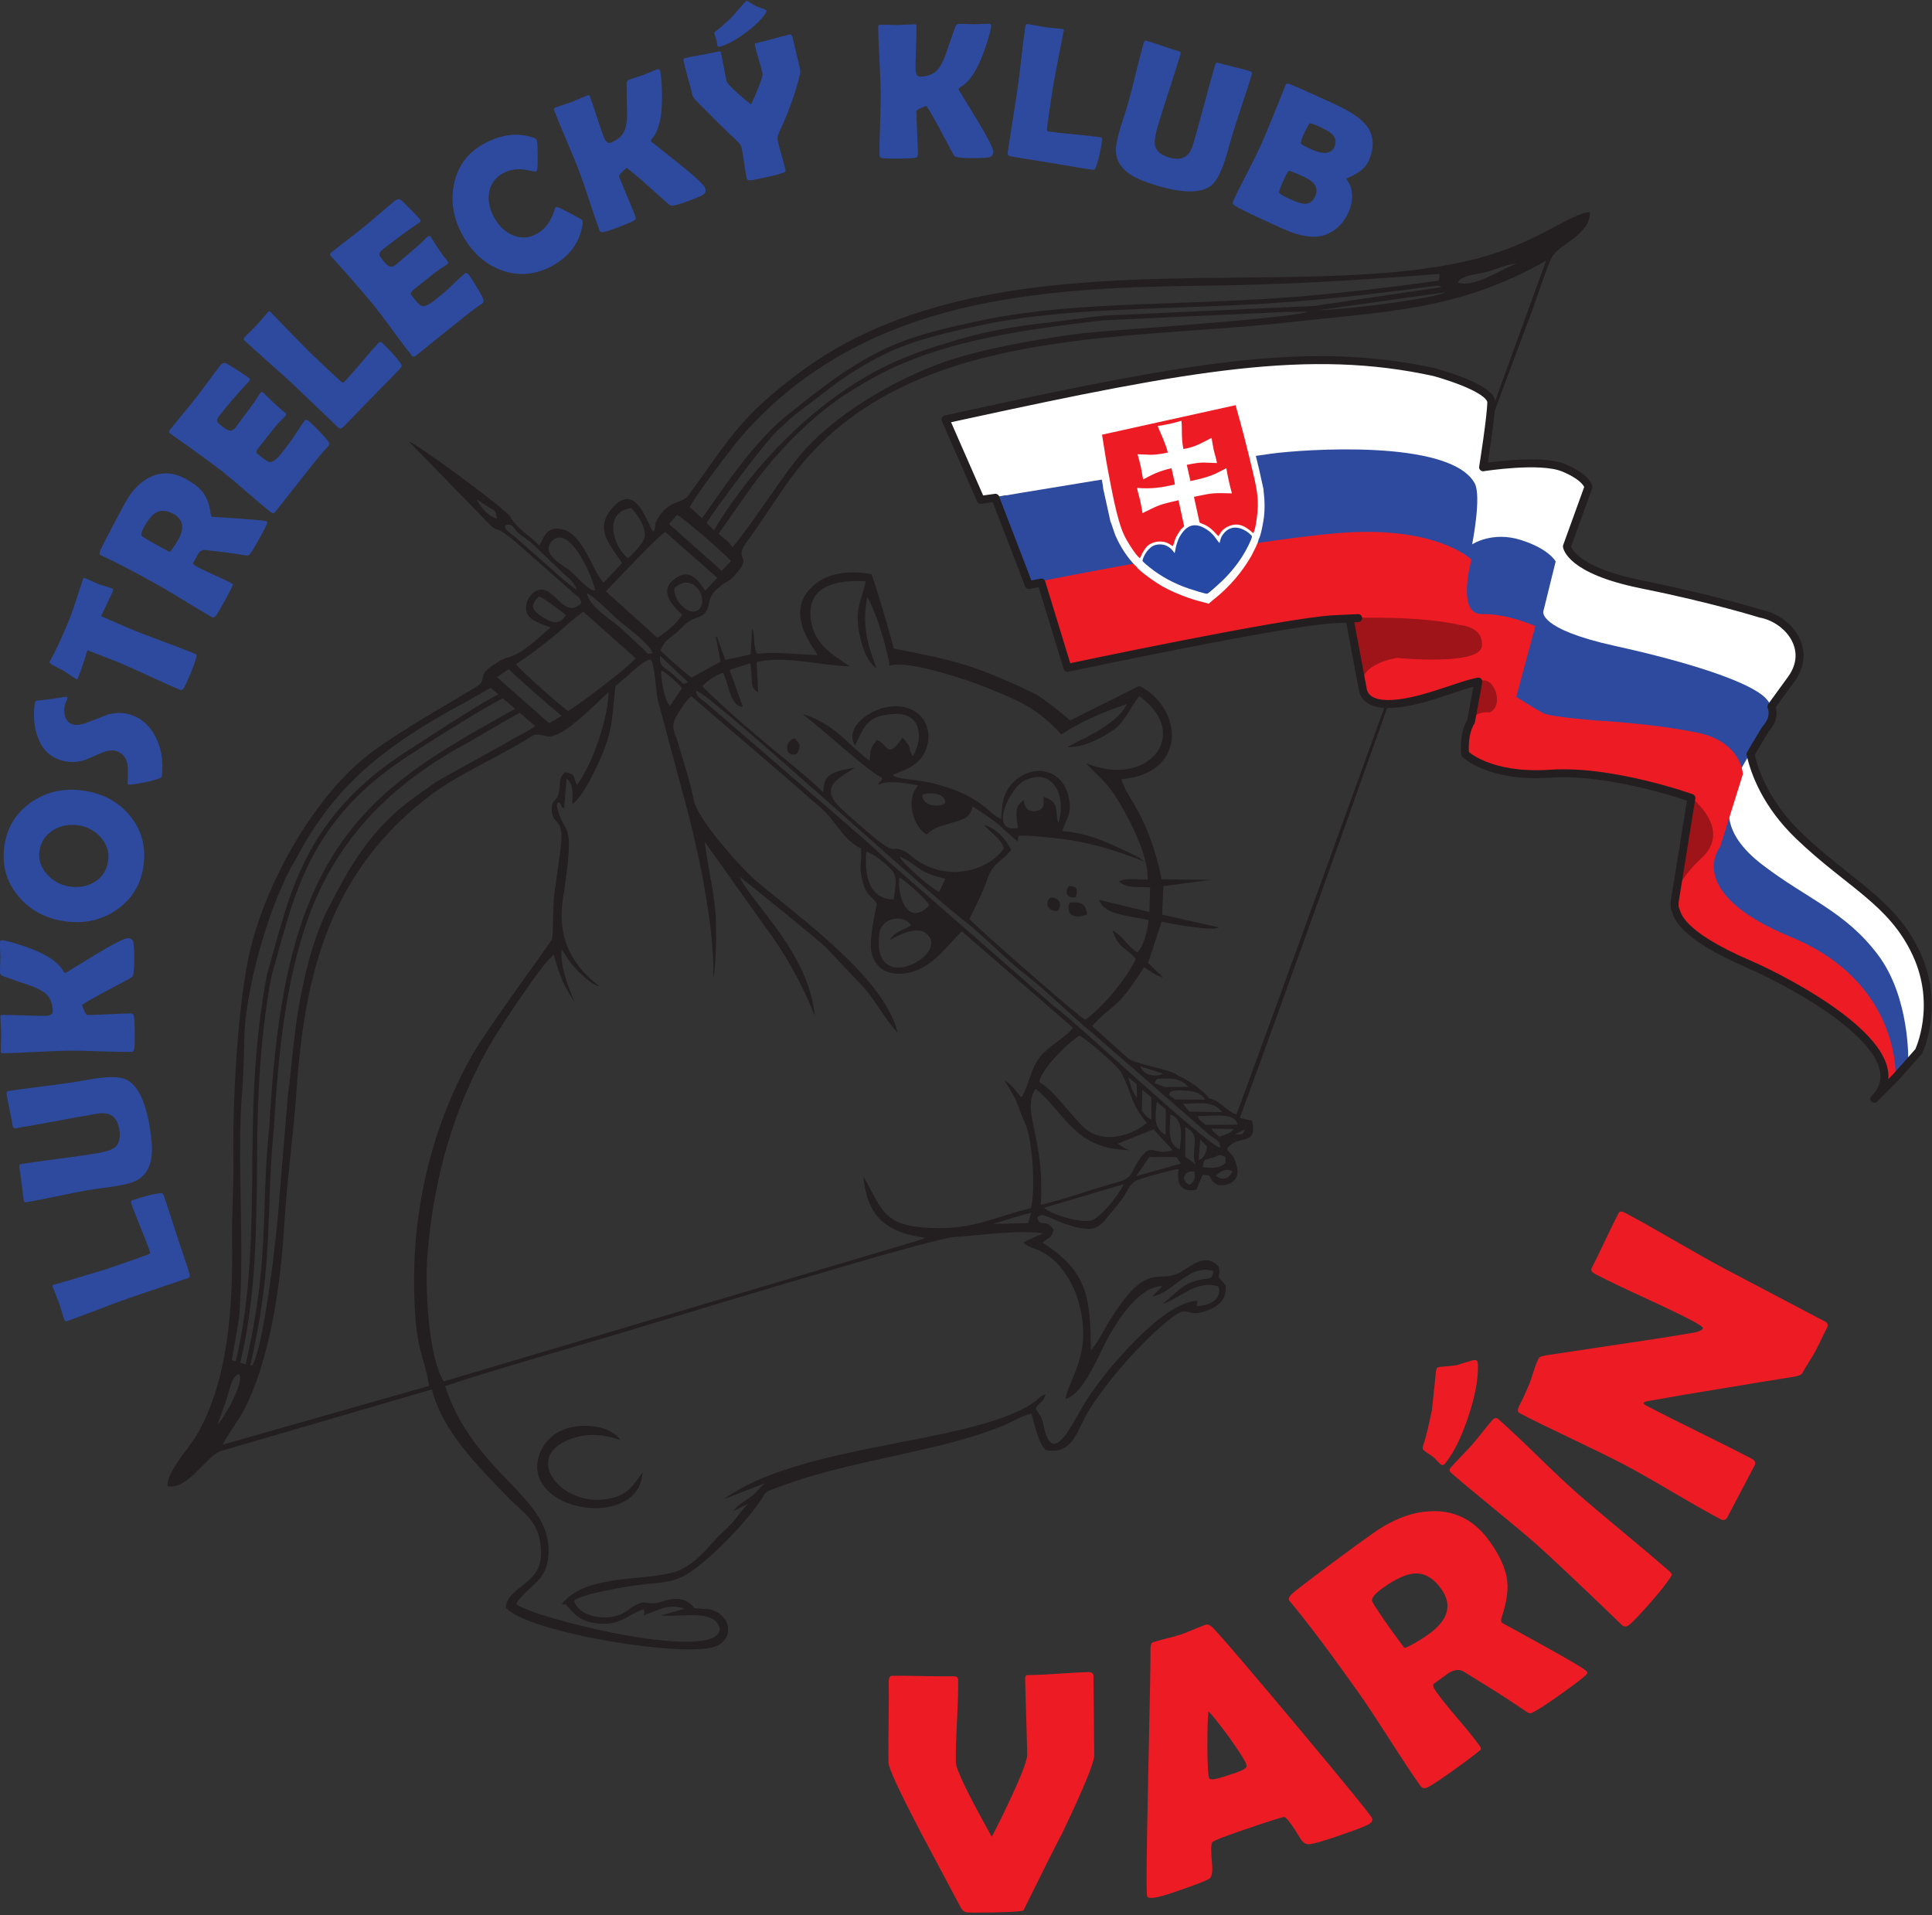 <?xml version="1.0" encoding="UTF-8" standalone="no"?>
<!DOCTYPE svg PUBLIC "-//W3C//DTD SVG 1.1//EN" "http://www.w3.org/Graphics/SVG/1.1/DTD/svg11.dtd">
<svg width="100%" height="100%" viewBox="0 0 456 452" version="1.1" xmlns="http://www.w3.org/2000/svg" xmlns:xlink="http://www.w3.org/1999/xlink" xml:space="preserve" xmlns:serif="http://www.serif.com/" style="fill-rule:evenodd;clip-rule:evenodd;stroke-linecap:round;stroke-linejoin:round;stroke-miterlimit:22.926;">
    <rect x="0" y="0" width="456" height="452" fill="#333333" stroke="none"/>
    <g transform="matrix(1,0,0,1,-165.245,-284.383)">
        <g transform="matrix(1.333,0,0,-1.333,0,1122.52)">
            <g id="g10">
                <path id="path12" d="M162.515,376.587C162.994,377.989 163.84,380.203 164.259,381.584C164.684,382.986 165.063,385.017 166.262,385.501C167.439,384.236 163.497,377.425 162.515,376.587ZM215.971,502.561C212.879,500.839 207.027,497.386 207.006,497.373L206.987,497.361L206.973,497.356C192.922,489.84 184.569,480.537 179.643,469.066C174.787,457.307 173.297,443.539 172.449,428.746L172.447,428.726C171.944,423.932 171.8,419.706 171.656,415.48C171.38,407.34 171.102,399.199 168.279,387.039L168.628,386.985C170.697,390.229 173.084,410.654 173.428,416.677L174.959,435.002C175.756,441.054 176.064,446.773 177.282,452.763C178.317,457.852 179.665,463.153 182.07,467.887C185.919,475.461 189.316,481.256 195.87,486.463C197.575,487.818 199.388,489.005 201.197,490.318C202.897,491.356 214.683,497.738 214.77,497.935C215.24,498.115 218.289,499.82 218.724,500.197L215.971,502.561L215.971,502.561ZM167.462,387.197C170.272,399.294 170.548,407.4 170.823,415.505C170.967,419.747 171.111,423.99 171.615,428.798C172.468,443.663 173.969,457.506 178.871,469.375C186.271,487.29 199.264,494.355 215.166,503.251C214.308,503.988 213.8,504.424 212.989,505.121C209.856,503.55 201.561,498.367 198.647,496.466L198.647,496.465C198.077,496.093 197.702,495.848 197.603,495.788C180.065,484.969 176.602,472.423 173.232,460.208C172.849,458.821 172.466,457.436 172.106,456.195C172.015,455.782 169.895,446.057 169.571,429.908C169.52,427.398 169.496,424.886 169.472,422.37C169.361,410.67 169.248,398.863 166.511,387.495L166.107,387.59C166.532,387.447 166.929,387.318 167.462,387.197ZM221.189,500.721L223.408,502.002C221.275,503.768 215.256,509.004 214.049,510.288L211.959,508.857C215.16,506.035 218.019,503.515 221.189,500.721ZM165.705,387.722C168.416,399.003 168.528,410.744 168.639,422.376C168.663,424.902 168.687,427.423 168.737,429.924C169.07,446.498 171.285,456.352 171.292,456.381L171.299,456.408C171.711,457.832 172.069,459.126 172.427,460.425C175.841,472.794 179.349,485.501 197.162,496.489C197.265,496.553 197.63,496.791 198.186,497.153L198.188,497.153C201.002,498.99 208.64,503.973 212.181,505.816L210.855,506.954C209.565,506.32 206.885,504.63 204.197,503.258C191.735,496.27 183.073,489.512 176.418,476.746C171.759,469.251 167.005,452.829 167.205,443.554C167.113,441.009 167.032,437.871 166.832,435.383C165.826,422.844 167.409,408.343 166.262,395.104L165.019,387.934C165.274,387.861 165.498,387.79 165.705,387.722L165.705,387.722ZM250.365,534.856C257.916,547.405 270.06,559.561 283.68,565.249C286.265,566.328 288.926,567.244 291.675,568.037C297.589,569.956 303.191,570.958 309.711,571.658C312.812,572.094 316.021,572.486 319.352,572.87L319.381,572.872L356.649,574.584L379.213,577.923C378.962,578.134 378.742,578.152 378.268,578.172C373.405,577.484 360.594,575.775 348.377,575.027C342.633,574.675 337.128,574.475 331.842,574.282C319.203,573.822 307.815,573.407 297.021,571.041C292.841,570.125 286.59,568.826 281.442,566.451C277.37,564.573 273.71,562.152 271.046,560.175C270.489,559.698 269.523,558.96 268.486,558.179L268.313,558.037L268.306,558.044C266.959,557.033 265.527,555.974 264.735,555.337C263.6,554.424 262.851,553.595 261.77,552.659C259.571,550.754 250.765,538.812 249.063,536.184L250.365,534.856L250.365,534.856ZM357.255,573.814C365.735,574.22 378.368,576.118 379.965,577.018L357.255,573.814ZM351.517,573.522L319.442,572.049C305.855,570.483 294.295,568.786 284.004,564.488C283.138,564.127 282.281,563.747 281.432,563.347C278.3,561.798 275.258,560.023 272.412,558.07C267.374,554.477 262.602,549.86 257.977,543.843L256.925,542.392L251.201,534.248L252.896,532.839L253.668,531.862C257.087,535.964 260.942,542.155 264.836,547.181C270.886,554.99 282.36,561.662 291.616,564.822C297.793,566.93 307.051,568.598 313.433,569.469C316.364,569.87 319.52,570.117 322.501,570.338C326.416,570.629 354.378,572.668 355.539,573.58L351.517,573.522ZM269.046,559.692C271.785,561.841 276.144,564.919 281.089,567.2C286.279,569.594 292.591,570.914 296.842,571.846C307.708,574.229 319.133,574.645 331.812,575.106C337.074,575.297 342.554,575.497 348.327,575.85C360.998,576.627 374.317,578.441 378.695,579.067C378.786,579.339 378.881,580.083 378.845,580.27C365.226,579.162 351.174,578.323 337.399,578.174C323.882,578.029 310.305,577.571 297.074,574.797C280.572,571.338 266.235,564.14 255.21,551.435C253.84,549.855 246.482,540.251 246.13,538.932L248.259,537.002C250.633,540.146 257.235,550.777 264.169,555.893C265.185,556.643 267.296,558.497 269.046,559.692ZM328.38,436.996C329.174,437.948 328.073,437.681 330.297,437.79C331.896,437.869 333.235,437.556 334.333,436.331L330.153,436.287L328.38,436.996ZM331.006,434.804C331.115,434.981 330.373,436.133 334.915,435.533C336.072,435.38 336.856,434.834 337.361,434.059L332.03,434.09L331.006,434.804ZM338.039,434.265C337.113,435.694 334.145,437.677 332.556,438.291C331.446,439.406 325.532,440.178 323.765,441.306L317.346,447.092C321.014,451.202 321.519,449.517 326.51,457.492C327.897,456.703 328.273,456.183 329.931,455.651L327.254,458.271L329.642,465.543C330.89,465.294 338.932,463.762 339.777,464.56L329.741,466.805L329.943,471.856L338.428,472.984L329.652,473.067C327.248,484.645 323.442,487.395 322.524,490.8C334.293,491.77 333.436,503.407 325.698,507.312L313.436,501.189C312.845,501.856 308.356,505.349 307.254,505.883C296.875,510.914 293.086,511.826 282.189,513.933C281.92,515.438 278.713,526.26 278.252,527.103C274.1,527.856 269.664,527.366 266.986,524.031C263.266,519.399 268.418,513.558 268.737,512.777C265.095,512.851 261.751,513.393 258.001,513.006C257.221,514.714 257.74,516.215 257.127,517.459L256.88,512.879L252.391,511.92L250.937,515.932L250.703,516.026L251.546,511.593L246.397,508.778C244.471,510.265 242.617,511.962 240.915,513.577C241.66,515.696 243.108,515.933 244.55,517.502C246.626,519.761 247.903,519.169 248.827,520.271C249.935,521.593 248.897,522.846 251.346,524.841C253.026,526.207 252.912,525.417 254.759,527.718C256.927,530.418 253.95,529.768 256.1,532.679C259.118,536.763 262.001,541.535 264.775,545.135C284.741,571.055 322.727,568.391 351.963,571.669C369.021,573.581 382.298,573.738 397.73,582.619C379.389,532.24 361.357,481.76 342.908,431.436C341.089,431.921 339.887,434.065 338.039,434.265ZM253.749,361.174L256.472,362.51C255.833,362.075 254.345,359.921 253.542,359.052C252.52,357.946 251.377,357.058 250.358,355.881C248.481,353.715 246.096,351.15 243.218,350.36C237.335,348.745 227.743,350.053 223.433,344.751C224.597,344.28 223.409,345.522 224.687,344.064C225.884,342.697 227.032,341.558 229.74,341.319C233.947,340.947 234.583,342.578 237.908,343.838C238.099,343.033 238.215,343.453 237.877,342.75C240.454,343.569 242.51,344.991 245.151,343.892L240.96,342.723C244.295,342.306 250.886,344.07 251.419,340.231C250.773,334.241 217.998,342.317 215.346,344.778C217.71,348.495 221.219,348.537 221.095,354.574C220.903,363.948 207.721,368.19 202.787,383.313C206.9,384.823 225.046,390.14 228.503,391.131C237.413,393.683 288.105,409.41 293.039,409.738C297.325,410.022 304.564,411.036 308.623,410.384L305.169,408.802C305.899,407.889 307.314,407.731 308.598,407.028C311.854,405.243 314.071,401.504 315.014,397.956C317.369,389.1 313.412,385.028 312.595,381.042C315.892,381.893 318.558,389.093 320.281,392.126C322.142,395.4 325.7,400.945 329.767,401.035L327.991,399.194C331.805,399.899 334.48,405.042 338.824,403.707C338.557,402.098 338.243,402.534 336.412,402.159C333.073,401.475 331.744,399.267 329.788,397.864C333.037,398.935 335.722,402.16 339.669,400.989C339.877,400.408 339.976,400.126 339.642,399.343C339.046,397.951 337.275,397.582 335.916,397.488C335.513,398.796 335.908,396.596 335.96,398.312C335.962,398.367 335.994,398.396 335.99,398.438C329.808,398.315 319.235,385.636 316.005,380.291C313.561,376.246 310.313,368.848 308.745,376.337C308.316,378.382 308.115,377.881 307.338,379.418C308.203,380.771 308.711,380.324 309.1,381.921C307.719,381.381 308.005,381.003 306.143,379.894C294.479,372.947 265.872,373.171 252.099,363.305L259.445,366.148C258.331,365.29 258.156,364.679 256.924,363.759C255.127,362.414 254.987,362.645 253.749,361.174ZM299.82,412.055C302.333,412.84 304.825,413.601 306.556,414.045L306.018,412.193L299.82,412.055ZM322.954,419.086C321.998,417.167 319.292,413.68 317.494,412.779C315.878,411.969 310.098,413.671 308.829,414.908L322.954,419.086ZM334.613,418.951C332.785,419.758 333.651,421.644 335.465,421.32C335.621,420.117 335.579,419.681 334.613,418.951ZM339.261,420.578C339.905,421.29 341.172,422.014 342.167,421.377C341.622,420.041 340.489,419.633 339.261,420.578ZM327.481,423.92C328.783,423.809 331.769,423.977 332.349,423.847L333.031,422.732L325.146,420.504L327.481,423.92ZM336.944,422.124C337.153,423.699 337.135,423.29 338.682,423.772C340.072,424.204 339.566,424.498 340.942,423.915L340.978,422.848C339.794,421.794 338.505,421.924 336.944,422.124ZM333.848,429.174C336.944,427.751 334.574,424.982 335.673,422.582L333.832,423.937L333.848,429.174ZM337.73,425.723C337.455,424.605 337.173,423.603 336.199,423.372L336.471,426.992L337.73,425.723ZM344.399,428.814C343.999,427.76 343.975,427.846 342.664,427.921L344.399,428.814ZM339.91,427.48C339.735,427.638 339.185,428.05 339.13,428.102C338.33,428.842 338.856,428.271 338.506,428.93L342.467,428.852C341.683,428.019 341.075,427.947 339.91,427.48ZM330.339,427.81C328.096,429.075 328.554,431.031 328.782,433.692L330.389,432.344L330.339,427.81ZM313.701,429.234C316.675,426.322 319.476,425.289 323.988,425.099C322.565,425.666 322.919,425.599 321.87,426.255L328.209,428.798L331.621,425.107C328.162,423.968 328.02,426.775 325.755,423.537C323.996,421.024 324.741,420.2 321.537,419.35C317.203,418.198 312.562,416.377 308.246,415.441C309.028,427.527 304.725,431.887 307.306,435.969C309.431,434.444 311.654,431.24 313.701,429.234ZM337.391,429.608C336.463,430.482 336.268,430.369 336.035,431.135C339.361,431.183 342.684,431.756 343.066,429.62L337.391,429.608ZM332.839,425.241C330.606,426.166 331.11,428.936 331.199,431.419C333.574,430.698 333.152,427.275 332.839,425.241ZM326.228,435.788L327.824,434.466L327.843,430.54C327.003,430.935 326.852,431.229 326.142,432.076L326.228,435.788ZM334.527,431.946L333.465,433.308C336.199,433.389 338.795,433.94 340.352,431.838L334.527,431.946ZM325.291,434.375C324.562,435.143 324.067,436.718 323.794,437.984L325.231,436.797L325.291,434.375ZM307.973,437.207C308.464,439.614 313.041,444.091 315.076,445.394C316.181,444.966 321.861,440.029 322.453,438.937C324.447,435.249 323.966,433.552 327.043,429.944C323.937,427.349 318.748,426.165 315.612,429.382C312.522,432.553 310.834,435.383 307.973,437.207ZM329.909,438.669C328.7,437.959 326.383,438.338 325.854,439.955L329.909,438.669ZM281.497,462.286C283.19,463.214 287.199,465.496 288.685,462.585C290.542,458.954 278.244,452.637 279.67,463.522C280.03,466.275 283.88,466.975 285.275,464.965C283.975,463.959 282.42,463.969 281.497,462.286ZM288.513,468.448C284.675,464.431 282.771,470.232 283.214,473.374C284.335,472.802 288.082,469.486 288.513,468.448ZM282.212,469.499C277.51,469.556 277.072,474.347 277.351,477.959C278.667,477.631 280.689,475.893 281.648,474.948C283.087,473.534 282.436,471.464 282.212,469.499ZM290.26,470.838C289.024,471.321 283.702,475.875 283.254,477.083C286.559,475.707 286.238,474.256 291.357,473.192L290.26,470.838ZM221.553,459.253L221.999,459.779C223.283,454.984 224.364,453.402 225.732,451.338C224.311,454.545 223.187,457.711 223.395,460.698L224.484,459.066C225.269,457.608 228.515,454.425 230.105,454.093C227.789,455.983 222.233,460.37 223.631,469.5C225.965,484.752 223.955,480.023 222.572,485.985C222.525,486.428 222.681,486.661 223.058,486.666C223.516,486.046 223.234,485.798 223.845,485.691L224.303,490.914C225.568,489.847 225.34,488.124 225.309,486.436C227.195,487.53 229.702,493.094 230.6,495.225C232.645,500.086 232.322,502.438 232.945,507.311C235.027,508.855 238.451,512.538 239.286,511.871C239.898,510.786 240.087,506.35 240.479,504.65L245.829,484.701C247.983,476.314 250.466,464.169 250.282,455.62L250.413,456.297C250.513,456.659 251.076,463.666 250.538,468.279C250.082,472.187 249.225,475.881 248.741,479.697L259.339,464.812C263.063,459.834 266.038,454.44 268.233,448.887C267.225,460.047 256.921,468.997 254.919,473.505C255.143,473.444 268.951,462.257 270.103,461.098L276.958,453.857C278.9,451.643 281.101,447.711 282.895,445.919C280.591,455.649 265.445,466.358 258.038,472.625C255.237,474.994 247.489,483.647 246.818,487.054C246.145,490.47 245.034,493.685 244.079,497.02C243.511,499.002 242.62,500.064 243.69,501.872C244.364,503.013 245.397,504.69 246.369,505.481C253.996,498.898 261.887,492.256 269.415,485.62C272.066,483.284 273.011,480.3 276.415,478.511C276.64,476.41 275.99,475.449 276.661,472.815C277.366,470.046 278.038,470.511 279.228,468.737C278.794,466.836 277.965,462.512 278.176,460.715C278.497,457.97 280.346,456.307 283.192,456.35C288.471,456.43 291.252,460.924 294.269,463.863L313.95,446.781C312.885,445.224 309.74,443.668 308.14,441.656C306.359,439.418 306.001,436.07 304.815,434.441C303.723,435.685 303.157,436.67 301.809,437.476C304.944,432.428 303.763,433.556 305.388,430.101C306.805,427.089 307.337,418.504 306.521,414.85C299.718,413.199 296.465,411.041 288.859,411.328C280.378,411.647 280.27,414.417 276.85,420.447C277.45,413.306 280.975,410.49 287.801,409.594C287.628,409.455 286.574,409.146 286.243,409.016L202.546,384.175C199.689,388.735 199.235,401.123 199.642,406.443C200.675,419.923 204.303,432.941 211.239,444.652C212.708,447.132 219.821,457.886 221.553,459.253ZM163.387,372.965C164.923,375.867 166.443,377.374 167.92,380.628C172.089,389.81 173.71,402.113 174.307,412.032C174.773,419.8 175.923,427.73 176.456,435.516C177.889,456.515 182.451,474.604 200.303,488.042C204.953,491.542 211.493,494.416 216.617,497.467C218.708,498.711 218.441,498.96 220.606,498.442C223.116,497.613 228.238,503.026 231.728,506.212C231.617,501.557 228.911,493.462 226.135,489.8C225.323,491.304 226.003,491.662 223.993,492.036C222.711,490.752 223.289,490.019 222.928,488.424C222.527,486.654 221.545,487.332 221.67,485.26C221.844,482.396 224.014,484.275 223.206,478.299C222.861,475.751 222.506,473.238 222.143,470.693C221.809,468.354 222,463.935 221.703,462.488C221.603,462 210.072,446.484 207.323,441.521C200.032,428.356 196.736,413.502 197.356,398.374C197.737,389.107 198.955,389.22 199.941,383.367L163.387,372.965ZM339.997,425.572C337.869,425.754 314.286,448.01 310.731,450.469L281.583,475.946C277.246,480.143 263.891,491.377 258.272,496.322L249.547,503.81C248.421,504.889 247.186,505.242 247.203,506.488C249.652,506.031 287.948,470.917 294.072,466.23C298.021,463.208 301.86,459.034 305.735,456.048C309.71,452.986 313.472,449.001 317.395,445.856L337.735,428.136C338.866,427.088 340.112,426.948 339.997,425.572ZM241.034,510.027C242.099,509.631 243.826,507.891 244.738,506.937L242.59,503.767C241.496,504.986 241.038,508.389 241.034,510.027ZM240.814,512.677L245.779,507.978C244.917,507.568 245.198,507.444 244.048,508.529C241.342,511.084 240.79,510.376 240.814,512.677ZM215.348,511.161C217.618,512.648 219.389,514.043 221.35,515.569C223.259,517.053 225.237,519.071 227.257,520.439L236.506,512.211C235.358,510.7 226.416,503.902 224.522,502.853C223.123,503.877 216.133,510.01 215.348,511.161ZM220.065,519.487C218.126,520.687 217.769,521.576 219.392,523.15C220.133,522.975 223.345,520.527 224.179,519.848C222.947,518.061 221.882,518.363 220.065,519.487ZM233.964,518.534C235.181,517.557 239.424,514.338 239.468,513.09C238.55,512.939 238.677,512.953 237.802,513.911L233.397,517.963C231.658,519.372 228.164,521.582 227.881,523.759C229.744,522.73 232.204,519.947 233.964,518.534ZM243.387,524.624C246.365,527.4 249.069,523.534 248.101,521.417C246.933,518.858 243.115,521.953 243.387,524.624ZM274.407,510.794C271.118,512.952 267.618,515.1 267.456,519.92C267.269,525.479 273.008,526.105 277.257,525.829C276.514,522.415 275.439,521.297 275.995,517.327C276.279,515.302 277.354,511.366 279.2,510.473C277.466,514.62 276.572,518.488 277.54,523.008C278.852,521.062 281.21,513.568 281.439,510.899C284.727,511.958 295.339,508.359 298.78,506.959C304.791,504.513 307.669,503.313 311.887,498.713C315.535,501.141 319.344,502.664 323.478,504.097C321.669,500.099 313.764,497.161 313.005,496.484C315.673,496.361 318.771,497.909 320.955,499.39C323.191,500.907 324.069,503.508 325.694,505.51C335.19,498.609 327.088,489.064 316.246,493.644C318.984,490.589 319.972,490.69 323.186,484.86C324.919,481.716 327.321,476.559 327.173,473.031C325.569,473.002 323.296,473.351 322.06,472.685C323.62,471.352 325.443,471.813 327.602,471.633L327.476,467.288L318.574,469.432C319.375,466.584 324.881,466.559 327.33,465.837C327.21,464.031 326.409,461.178 325.377,460.102C323.6,461.174 323.022,462.856 320.951,464.026C321.926,460.854 323.349,461.009 325.068,458.987C323.605,455.672 319.039,450.186 316.13,448.198C315.163,448.541 296.839,464.602 295.628,466.034C296.708,468.411 297.771,470.184 298.653,472.749C299.79,476.06 301.059,475.951 303,478.241C302.184,480.088 300.34,482.132 298.216,482.688C299.438,481.24 301.067,480.43 301.712,478.569C299.399,475.045 292.398,472.25 286.109,476.561C285.367,477.069 284.864,477.7 284.087,478.067C280.77,479.636 284.224,475.401 273.274,485.235C268.852,489.207 271.915,490.66 275.349,492.837C270.444,492.08 269.83,491.2 269.743,488.459C268.432,489.824 264.664,492.953 262.986,494.326C259.902,496.848 254.819,501.091 252.16,503.593C251.431,504.279 248.748,506.733 248.322,507.258C249.164,508.186 250.739,509.268 251.984,509.623C252.93,508.087 253.216,503.567 255.489,503.636L253.149,510.132L256.795,511.326C257.372,508.155 256.547,507.015 258.202,506.199L257.938,511.529C263.134,512.753 269.084,510.881 274.407,510.794ZM231.232,524.061C232.713,525.58 240.737,534.11 241.757,534.564L250.968,526.451L248.835,524.183C247.572,526.019 246.01,528.38 243.252,526.143C240.534,523.941 243.277,521.353 244.74,519.901C243.855,518.398 241.778,516.652 240.338,515.866L231.232,524.061ZM223.824,527.135C224.424,526.648 224.98,526.118 225.401,525.582L225.402,525.581L225.425,525.552C225.744,525.142 225.982,524.73 226.1,524.334C225.452,524.712 223.761,526.041 223.277,526.526C221.315,528.262 215.382,533.507 215.086,533.746L214.837,533.932C212.572,535.585 213.633,535.791 213.645,535.835C214.929,535.998 214.744,535.325 215.681,534.436C216.32,533.829 217.378,533.281 218.509,532.22L218.51,532.22L218.535,532.195L218.568,532.165C219.012,531.741 221.942,528.952 223.824,527.135L223.824,527.135ZM229.344,524.199C227.746,524.326 226.011,527.016 224.464,528.047C223.055,528.985 219.651,531.006 221.77,533.022C224.977,536.072 229.171,525.889 229.344,524.199ZM235.144,529.908C232.396,532.145 230.824,538.187 235.725,538.796C236.904,537.566 238.206,535.655 238.14,533.871C238.101,532.806 236.026,530.615 235.144,529.908ZM243.836,537.588C244.928,537.155 252.417,530.574 253.4,529.415L251.741,527.693L242.434,535.989L243.836,537.588ZM211.975,536.951C210.354,537.304 209.091,538.938 208.388,540.308C209.115,539.894 209.605,539.478 210.393,539.019C211.954,538.11 211.576,538.481 211.975,536.951ZM382.099,578.761C382.718,580.04 385.725,580.226 387.191,580.622C388.837,581.067 390.867,581.983 392.435,582.085C389.865,581.138 384.824,577.643 382.099,578.761ZM395.163,573.517C395.905,575.483 398.065,582.21 398.9,583.464C400.438,585.772 405.472,587.163 405.492,591.189C402.031,591.047 396.417,585.83 385.559,582.999C353.035,574.519 300.002,588.256 265.83,563.005C254.716,554.793 253.059,550.835 245.875,541.067C244.631,539.376 242.199,540.438 240.139,536.39C239.838,535.798 240.175,535.637 239.679,534.561C238.597,535.693 236.659,543.867 232.298,538.716C229.087,534.921 232.155,532.205 234.103,529.036L230.856,525.609C228.85,527.381 227.158,535.144 222.603,535.16C220.475,535.168 220.293,533.416 219.444,532.165C217.667,534.096 215.79,534.776 214.316,537.27C213.477,538.689 197.608,550.293 196.341,550.607L210.916,535.647C211.961,534.776 211.982,535.249 213.174,534.403C213.8,533.959 214.807,533.196 215.376,532.711L225.098,524.12C226.229,523.045 226.619,523.23 226.922,521.974C223.665,518.811 222.155,525.463 219.028,524.192C217.695,523.65 216.72,521.733 217.266,520.23C217.79,518.788 220.022,518.2 221.486,517.691C219.447,515.976 216.465,512.902 213.754,512.319C212.887,512.132 210.27,510.472 209.827,509.76C209.121,508.629 209.805,508.307 208.686,507.426C207.399,506.409 195.515,499.944 189.431,495.298C179.742,487.896 171.43,473.126 168.403,461.12C166.053,451.8 165.118,433.61 165.289,423.243C165.366,418.542 164.987,413.961 165.057,409.232C165.222,398.118 164.519,384.156 158.632,374.411C157.319,372.238 153.324,367.89 153.651,365.597C157.375,364.995 160.289,370.835 163.076,371.835L200.439,382.741C202.307,375.281 208.71,369.045 213.633,363.915C216.786,360.629 219.659,359.466 219.763,353.873C219.872,348.01 213.785,348.008 213.53,344.083C217.449,339.663 245.443,335.105 250.742,337.275C253.821,338.537 253.516,342.294 250.417,343.561C249.253,344.037 249.16,343.784 248.097,343.906C245.787,344.173 247.523,343.791 246.096,344.872C244.67,345.952 242.897,345.755 241.286,345.216C238.591,344.315 238.638,345.531 236.86,344.737C235.507,344.132 234.916,343.197 233.255,342.685C230.594,341.862 226.301,342.647 225.614,345.39C227.225,346.574 234.664,347.819 236.98,348.114C242.084,348.763 243.571,348.249 247.703,351.512C251.109,354.202 255.416,358.644 258.074,362.262C260.083,364.996 258.678,364.277 262.162,365.577C269.586,368.347 277.146,369.791 284.838,371.528C290.583,372.825 295.877,374.068 301.345,376.227C303.018,376.887 304.945,378.152 306.609,378.451C307.096,376.657 307.857,373.162 309.08,372.042C314.093,370.961 314.663,375.753 316.825,379.134C320.358,384.659 326.339,391.5 331.469,395.475C334.489,397.816 333.878,395.392 337.416,396.608C339.744,397.408 341.211,398.638 340.966,401.199C340.646,401.645 339.935,402.302 339.873,402.448C339.548,403.227 340.177,402.938 339.717,404.559C337.479,406.863 335.306,404.913 333.167,403.606C328.727,400.893 326.992,407.084 318.348,391.29L317.143,389.649C316.964,399.147 316.63,403.539 308.555,408.748C309.728,409.756 310.069,409.334 310.526,411.02C308.984,413.234 308.231,411.226 307.63,413.098C308.485,414.523 310.048,412.607 314.197,411.556C318.324,410.51 318.737,411.69 320.924,414.317C321.771,415.332 322.16,415.724 322.931,416.882C323.641,417.948 323.978,419.117 325.093,419.696C325.903,420.117 331.833,421.75 332.681,421.762C332.211,419.324 332.978,417.483 335.813,418.129L336.914,420.759C339.116,420.625 337.442,420.195 339.63,418.909C339.689,418.892 344.652,418.472 342.562,423.457C342.075,424.618 341.835,424.24 341.223,425.331C343.06,428.126 346.687,425.491 345.671,430.316L343.492,430.818C360.875,478.171 377.401,526.508 395.163,573.517" style="fill:rgb(35,31,32);"/>
                <path id="path14" d="M287.301,487.999C288.632,488.647 291.525,488.244 291.334,486.564C289.912,485.564 287.188,486.282 287.301,487.999ZM305.243,487.069C303.427,486.015 303.961,483.968 304.213,482.167C298.795,481.148 302.88,489.352 305.312,490.539C310.456,493.051 312.892,487.684 311.351,483.043C310.656,485.101 311.765,486.704 308.746,487.675C308.691,486.506 309.04,485.461 307.487,485.177C305.918,484.889 305.405,485.795 305.243,487.069ZM325.247,476.726L325.279,477.151C320.731,479.223 317.337,481.16 312.066,481.616C312.873,484.205 313.987,484.759 313.057,488.116C311.731,492.895 306.382,493.592 303.085,489.926C301.403,488.057 301.424,486.065 301.222,483.771C299.535,484.26 298.413,486.824 292.919,488.905C286.809,491.219 283.298,490.42 282.009,491.55C284.46,492.578 286.489,493.091 287.735,495.643C288.94,498.112 288.388,501.087 286.232,502.614C281.36,506.065 272.748,500.622 275.364,496.785C277.083,500.151 277.39,502.121 282.43,502.35C287.025,502.56 287.575,498.022 285.593,494.9C284.603,496.356 285.681,496.104 283.783,498.173C280.943,494.082 281.296,496.967 279.251,497.743C278.01,496.28 278.125,496.011 277.943,494.101C277.223,494.41 273.58,497.866 272.675,498.659C270.991,500.135 268.186,501.832 266.115,502.284C270.09,499.271 277.43,492.352 280.168,491.01C279.958,490.084 279.291,490.395 279.55,489.819C281.014,490.697 284.754,490.064 286.534,489.673C284.15,487.112 285.782,482.277 288.017,481.003C289.418,482.139 289.306,482.114 292.206,482.992C295.234,483.832 295.646,484.11 296.201,485.964C301.935,482.191 299.556,483.656 304.169,479.748C304.523,480.815 303.127,481.017 308.251,480.611C314.794,480.094 319.106,479.002 325.247,476.726" style="fill:rgb(35,31,32);"/>
                <path id="path16" d="M237.735,368.055C235.837,365.486 235.047,363.891 231.342,363.318C223.57,362.117 217.021,370.106 223.902,373.484C227.236,375.121 230.432,374.943 233.872,373.76C231.671,376.725 226.181,376.888 223.082,375.333C219.833,373.704 217.933,369.518 219.855,366.226C223.39,360.176 237.326,359.694 237.735,368.055" style="fill:rgb(35,31,32);"/>
                <path id="path18" d="M313.332,468.941C312.57,466.522 314.505,465.999 316.435,466.862C316.242,468.833 315.251,469.09 313.332,468.941" style="fill:rgb(35,31,32);"/>
                <path id="path20" d="M265.063,495.281C265.784,496.657 265.743,497.062 264.621,498.051C262.636,497.301 263.038,494.519 265.063,495.281" style="fill:rgb(35,31,32);"/>
                <path id="path22" d="M309.926,469.829C308.735,468.663 309.786,467.284 311.285,467.478C312.28,468.816 311.184,469.984 309.926,469.829" style="fill:rgb(35,31,32);"/>
                <path id="path24" d="M314.473,469.92C314.836,471.45 314.683,471.758 313.23,471.896C312.453,470.637 312.849,469.624 314.473,469.92" style="fill:rgb(35,31,32);"/>
                <path id="path26" d="M325.279,477.151L325.247,476.726L326.653,476.175L325.279,477.151Z" style="fill:rgb(35,31,32);"/>
                <g id="g28">
                    <path id="path30" d="M153.089,416.709C153.397,415.827 153.779,414.663 154.239,413.223C154.842,411.353 155.219,410.187 155.372,409.731L156.918,405.086C157.091,404.625 157.302,403.951 157.555,403.068C157.606,402.747 157.494,402.543 157.218,402.446C156.062,402.043 154.329,401.456 152.01,400.683C149.691,399.91 147.954,399.321 146.802,398.919C145.57,398.49 143.742,397.812 141.314,396.881C138.885,395.951 137.052,395.27 135.825,394.843C135.591,394.761 135.418,394.872 135.309,395.184C135.203,395.491 135.057,395.961 134.876,396.585C134.695,397.21 134.553,397.669 134.447,397.97C134.328,398.314 134.136,398.811 133.864,399.467C133.592,400.125 133.394,400.625 133.275,400.963C133.222,401.116 133.299,401.226 133.504,401.286L133.716,401.342C135.751,401.916 138.796,402.823 142.841,404.063L147.044,405.511C148.401,405.985 149.393,406.336 150.014,406.565C150.134,406.619 150.261,406.674 150.383,406.728C150.503,406.783 150.558,406.891 150.54,407.045C150.537,407.055 150.491,407.186 150.4,407.446C150.075,408.376 149.543,409.748 148.798,411.568C148.053,413.388 147.52,414.761 147.195,415.691C147.098,415.971 147.169,416.15 147.414,416.235C149.222,416.866 150.83,417.284 152.233,417.489C152.522,417.531 152.722,417.482 152.834,417.338C152.874,417.292 152.958,417.085 153.089,416.709ZM140.258,437.708C143.084,438.167 145.069,438.148 146.202,437.658C148.283,436.754 149.715,433.891 150.496,429.07C150.85,426.888 150.952,425.182 150.797,423.949C150.551,421.982 149.687,420.589 148.217,419.778C147.495,419.372 146.157,419.007 144.193,418.689C143.739,418.615 143.06,418.522 142.159,418.41C141.256,418.297 140.584,418.206 140.141,418.134C138.853,417.925 136.932,417.551 134.386,417.013C131.835,416.475 129.921,416.102 128.642,415.894C128.376,415.851 128.227,415.947 128.19,416.173C128.084,416.83 127.951,417.829 127.791,419.174C127.625,420.519 127.492,421.517 127.384,422.18C127.341,422.451 127.444,422.604 127.688,422.644C129.153,422.881 131.35,423.192 134.283,423.577C137.22,423.963 139.419,424.274 140.884,424.512C142.626,424.795 143.772,425.162 144.322,425.62C145.078,426.23 145.333,427.285 145.087,428.799C144.729,431.008 143.449,431.934 141.24,431.576C139.635,431.315 137.228,430.886 134.028,430.287C130.822,429.687 128.416,429.258 126.809,428.997C126.468,428.942 126.271,429.046 126.226,429.317C126.124,429.952 125.94,430.908 125.681,432.181C125.416,433.453 125.232,434.41 125.129,435.045C125.078,435.359 125.184,435.535 125.45,435.578C126.728,435.786 128.66,436.049 131.247,436.366C133.829,436.682 135.767,436.946 137.056,437.155C137.408,437.212 137.94,437.304 138.654,437.431C139.367,437.559 139.899,437.65 140.258,437.708ZM146.585,462.638C147.068,462.643 147.387,462.445 147.539,462.038C147.652,461.708 147.719,460.842 147.733,459.438C147.746,458.09 147.704,457.104 147.602,456.477C147.552,456.18 147.497,455.983 147.44,455.887C147.378,455.797 147.23,455.678 146.984,455.53C145.479,454.727 143.981,453.923 142.477,453.129C140.057,451.818 138.724,451.032 138.474,450.784C138.917,449.619 139.228,449.034 139.417,449.036C140.264,449.044 141.534,449.091 143.235,449.175C144.937,449.26 146.218,449.306 147.07,449.314C147.42,449.317 147.617,449.175 147.666,448.878C147.763,448.309 147.814,447.286 147.83,445.797C147.843,444.381 147.813,443.441 147.726,442.981C147.66,442.662 147.489,442.504 147.207,442.501C145.994,442.489 144.164,442.526 141.714,442.613C139.268,442.7 137.428,442.738 136.203,442.726C134.904,442.713 132.949,442.637 130.34,442.499C127.729,442.361 125.77,442.285 124.47,442.272C124.223,442.27 124.095,442.386 124.093,442.615C124.089,442.951 124.101,443.46 124.13,444.143C124.157,444.826 124.169,445.336 124.166,445.677C124.162,446.024 124.14,446.544 124.098,447.232C124.057,447.919 124.034,448.434 124.032,448.769C124.03,448.954 124.132,449.051 124.333,449.052C125.166,449.061 126.421,449.034 128.1,448.973C129.774,448.911 131.035,448.884 131.863,448.893C132.828,448.903 133.309,449.165 133.303,449.679C133.291,450.978 132.918,451.987 132.181,452.701C131.635,453.232 130.646,453.766 129.214,454.294C128.124,454.635 126.514,455.19 124.384,455.969C124.101,456.084 123.956,456.328 123.952,456.703C123.949,456.983 123.962,457.413 123.99,457.985C124.019,458.556 124.032,458.987 124.03,459.266C124.027,459.563 124.01,459.999 123.981,460.587C123.953,461.169 123.937,461.599 123.934,461.884C123.931,462.147 124.062,462.277 124.321,462.279C124.688,462.283 125.594,462.063 127.037,461.619C131.294,460.302 133.961,458.773 135.036,457.022C135.252,456.66 135.427,456.483 135.564,456.484C135.553,456.484 137.228,457.508 140.583,459.556C143.944,461.604 145.947,462.632 146.585,462.638ZM138.725,488.77C142.198,488.276 144.949,486.787 146.987,484.298C149.055,481.765 149.848,478.816 149.369,475.453C148.893,472.113 147.296,469.509 144.581,467.647C141.926,465.815 138.88,465.148 135.429,465.639C131.974,466.132 129.225,467.625 127.176,470.127C125.076,472.675 124.265,475.622 124.741,478.963C125.214,482.28 126.815,484.878 129.545,486.75C132.229,488.588 135.293,489.259 138.725,488.77ZM137.815,482.627C136.147,482.864 134.659,482.574 133.353,481.759C131.982,480.903 131.185,479.678 130.957,478.077C130.74,476.553 131.188,475.167 132.306,473.928C133.385,472.729 134.717,472.013 136.305,471.787C138.008,471.545 139.495,471.825 140.764,472.627C142.099,473.471 142.885,474.71 143.118,476.344C143.335,477.867 142.895,479.258 141.789,480.507C140.732,481.691 139.408,482.399 137.815,482.627ZM146.835,502.284C149.02,501.642 150.632,500.195 151.672,497.941C152.59,495.968 152.907,493.8 152.619,491.434C152.604,491.346 152.591,491.279 152.576,491.225C152.504,490.984 151.592,490.675 149.837,490.292C148.088,489.908 147.04,489.768 146.709,489.865C146.587,489.901 146.54,490.002 146.553,490.167C146.637,491.781 146.628,492.874 146.524,493.436C146.28,494.685 145.606,495.472 144.508,495.795C143.807,496.001 142.919,495.877 141.849,495.416C140.02,494.619 139.012,494.185 138.816,494.133C137.484,493.737 136.142,493.74 134.785,494.14C132.809,494.72 131.431,496.088 130.65,498.241C129.995,500.009 129.822,501.99 130.116,504.195C130.141,504.317 130.16,504.404 130.178,504.468C130.224,504.624 130.389,504.716 130.677,504.736C131.546,504.778 133.155,504.993 135.513,505.385C135.588,505.398 135.642,505.4 135.686,505.386C135.869,505.332 135.934,505.208 135.879,505.021C135.854,504.935 135.796,504.799 135.705,504.611C135.612,504.417 135.551,504.271 135.519,504.164C135.296,503.406 135.284,502.688 135.469,502.015C135.677,501.213 136.144,500.703 136.878,500.487C137.535,500.294 138.451,500.433 139.633,500.908C141.753,501.737 142.863,502.169 142.964,502.209C144.37,502.607 145.66,502.629 146.835,502.284L146.835,502.284ZM143.785,524.583C143.992,524.498 144.053,524.345 143.961,524.123C143.803,523.741 143.103,522.255 141.857,519.665C144.456,518.517 146.277,517.728 147.313,517.3C148.535,516.794 150.399,516.079 152.893,515.156C155.391,514.233 157.255,513.517 158.477,513.011C158.675,512.93 158.782,512.83 158.794,512.723C158.802,512.683 158.769,512.528 158.699,512.266C158.533,511.626 158.203,510.721 157.717,509.547C157.179,508.245 156.765,507.35 156.462,506.857C156.291,506.595 156.074,506.521 155.803,506.633C154.581,507.139 152.763,507.951 150.356,509.067C147.944,510.185 146.132,510.995 144.904,511.503C144.096,511.837 142.272,512.542 139.432,513.62C138.813,511.521 138.254,509.869 137.76,508.675C137.695,508.515 137.607,508.453 137.506,508.494C137.367,508.552 137,508.789 136.393,509.204C135.731,509.665 135.328,509.94 135.183,510.025C134.704,510.253 134.236,510.489 133.764,510.732C133.013,511.127 132.675,511.407 132.745,511.578C132.753,511.598 132.788,511.668 132.849,511.783C133.737,513.329 134.841,515.7 136.162,518.895C136.539,519.805 137.135,521.52 137.948,524.042C138.388,525.392 138.608,526.075 138.612,526.086C138.696,526.288 138.754,526.397 138.793,526.417C138.833,526.437 138.942,526.416 139.122,526.354C139.404,526.238 139.787,526.067 140.278,525.839C140.822,525.591 141.205,525.419 141.434,525.325C141.694,525.217 142.087,525.098 142.617,524.951C143.15,524.809 143.54,524.684 143.785,524.583ZM171.25,536.42C171.321,536.38 171.317,536.255 171.24,536.047C171.099,535.652 170.624,534.726 169.811,533.263C169.115,532.011 168.614,531.182 168.304,530.765C168.162,530.569 168.068,530.461 168.035,530.448C167.973,530.406 167.834,530.393 167.627,530.412C167.164,530.478 166.474,530.586 165.565,530.726C164.378,530.899 162.604,531.117 160.246,531.385C159.764,531.429 159.332,531.15 158.95,530.556C159.128,530.829 158.866,530.334 158.164,529.072C158.085,528.931 158.296,528.718 158.794,528.441C159.462,528.069 160.496,527.572 161.887,526.952C163.274,526.334 164.308,525.837 164.976,525.465C165.142,525.373 165.218,525.273 165.196,525.176C165.13,525.033 165.067,524.896 165.004,524.759C164.729,524.168 164.262,523.282 163.599,522.089C162.839,520.725 162.353,519.919 162.138,519.674C161.928,519.426 161.696,519.376 161.455,519.511C160.374,520.111 158.767,521.068 156.646,522.376C154.518,523.686 152.912,524.643 151.822,525.25C147.67,527.557 144.379,529.272 141.959,530.387L141.745,530.487C141.569,530.571 141.542,530.785 141.653,531.126C141.767,531.473 142.522,532.96 143.911,535.601C144.852,537.388 145.615,538.808 146.196,539.855C147.409,542.036 148.903,543.528 150.678,544.341C152.679,545.265 154.754,545.128 156.905,543.933C158.337,543.136 159.371,542.299 159.999,541.425C160.633,540.555 161.052,539.355 161.258,537.832C161.296,537.522 161.382,537.335 161.518,537.259C161.508,537.265 163.063,537.161 166.188,536.948C169.308,536.738 170.994,536.562 171.25,536.42L171.25,536.42ZM154.698,537.748C153.501,538.413 152.46,538.492 151.574,537.986C150.892,537.59 150.199,536.759 149.502,535.502C148.996,534.592 148.868,534.03 149.124,533.817C149.423,533.574 150.371,533.009 151.96,532.125C152.186,532 152.52,531.82 152.968,531.584C153.416,531.348 153.745,531.171 153.962,531.051C154.011,531.023 154.146,531.147 154.368,531.427C154.777,531.961 155.162,532.547 155.519,533.188C156.679,535.276 156.406,536.797 154.698,537.748ZM178.632,554.206C179.013,553.908 179.652,553.288 180.554,552.349C181.534,551.334 182.085,550.676 182.201,550.395C182.289,550.162 182.262,549.949 182.121,549.769C182.062,549.693 181.945,549.572 181.776,549.412C181.2,548.854 179.722,547.055 177.349,544.017C176.828,543.352 176.056,542.372 175.023,541.07C173.991,539.768 173.218,538.788 172.709,538.135C172.484,537.849 172.248,537.807 171.989,538.009C170.997,538.784 169.552,539.999 167.645,541.659C165.743,543.316 164.299,544.53 163.306,545.305C162.296,546.095 160.374,547.512 157.541,549.555C156.813,550.081 155.715,550.861 154.255,551.889L154.059,552.021C153.842,552.162 153.827,552.35 154.007,552.579C154.507,553.219 155.268,554.164 156.307,555.42C157.342,556.669 158.108,557.612 158.607,558.251C159.099,558.882 159.822,559.844 160.774,561.137C161.727,562.431 162.454,563.39 162.947,564.02C163.299,564.47 163.671,564.591 164.066,564.395C164.304,564.28 164.975,563.869 166.076,563.159C167.172,562.451 167.832,562.006 168.054,561.832C168.24,561.687 168.261,561.528 168.128,561.357C168.089,561.308 168.013,561.219 167.904,561.098C165.919,558.95 164.215,556.965 162.785,555.136C162.43,554.682 162.318,554.314 162.461,554.04C162.535,553.911 162.858,553.623 163.433,553.173C164.036,552.702 164.499,552.483 164.828,552.502C165.109,552.517 165.416,552.731 165.741,553.146C165.806,553.23 165.932,553.401 166.115,553.663C166.297,553.925 166.45,554.138 166.577,554.302C167.428,555.392 168.259,556.51 169.072,557.671C169.136,557.771 169.299,558.026 169.559,558.435C169.758,558.754 169.919,558.998 170.057,559.175C170.219,559.382 170.398,559.405 170.601,559.246C170.416,559.39 171.033,558.78 172.45,557.418C173.102,556.795 173.781,556.207 174.488,555.655C174.665,555.517 174.66,555.322 174.463,555.071C174.463,555.071 174.114,554.718 173.421,554.01C172.985,553.563 172.079,552.46 170.715,550.714L169.643,549.342C169.368,548.991 169.296,548.713 169.425,548.513C169.459,548.472 169.731,548.252 170.239,547.855C170.91,547.331 171.38,547.035 171.639,546.966C172.092,546.854 172.722,547.25 173.533,548.156C173.519,548.139 174.008,548.764 175.008,550.044C175.363,550.498 175.852,551.209 176.477,552.176C177.099,553.139 177.584,553.846 177.936,554.296C178.084,554.485 178.315,554.454 178.632,554.206ZM194.614,563.299C193.974,562.618 193.119,561.74 192.055,560.666C190.677,559.266 189.818,558.393 189.484,558.046L186.082,554.525C185.753,554.158 185.254,553.659 184.588,553.026C184.327,552.833 184.095,552.837 183.88,553.037C182.988,553.876 181.666,555.14 179.908,556.838C178.149,558.535 176.823,559.803 175.935,560.638C174.983,561.532 173.535,562.838 171.586,564.56C169.638,566.283 168.187,567.592 167.24,568.482C167.059,568.651 167.077,568.856 167.304,569.097C167.526,569.333 167.876,569.68 168.345,570.129C168.814,570.579 169.156,570.918 169.375,571.151C169.623,571.416 169.975,571.815 170.432,572.36C170.889,572.907 171.24,573.314 171.486,573.574C171.596,573.693 171.729,573.676 171.877,573.522L172.025,573.36C173.475,571.821 175.689,569.542 178.66,566.53L181.888,563.475C182.937,562.491 183.708,561.774 184.197,561.33C184.301,561.248 184.409,561.161 184.514,561.078C184.618,560.996 184.738,560.998 184.866,561.085C184.874,561.093 184.969,561.195 185.158,561.395C185.831,562.113 186.801,563.221 188.07,564.723C189.339,566.226 190.309,567.334 190.983,568.051C191.186,568.268 191.378,568.288 191.566,568.11C192.963,566.8 194.078,565.568 194.908,564.42C195.08,564.182 195.129,563.982 195.052,563.816C195.03,563.76 194.886,563.589 194.614,563.299L194.614,563.299ZM206.953,580.116C207.258,579.741 207.742,578.993 208.411,577.878C209.141,576.67 209.532,575.905 209.581,575.605C209.616,575.359 209.541,575.157 209.363,575.012C209.289,574.952 209.148,574.861 208.949,574.743C208.263,574.326 206.421,572.903 203.429,570.471C202.774,569.938 201.802,569.155 200.505,568.116C199.208,567.077 198.237,566.294 197.594,565.772C197.312,565.542 197.072,565.554 196.865,565.809C196.071,566.786 194.933,568.292 193.445,570.335C191.96,572.375 190.822,573.88 190.027,574.858C189.219,575.853 187.662,577.662 185.356,580.286C184.764,580.961 183.866,581.966 182.673,583.293L182.511,583.465C182.33,583.652 182.359,583.838 182.586,584.022C183.215,584.534 184.168,585.286 185.46,586.278C186.747,587.265 187.705,588.014 188.334,588.525C188.955,589.03 189.874,589.807 191.091,590.855C192.307,591.904 193.23,592.676 193.851,593.181C194.295,593.541 194.683,593.576 195.025,593.298C195.232,593.132 195.795,592.581 196.71,591.644C197.62,590.709 198.164,590.128 198.342,589.909C198.491,589.727 198.476,589.567 198.307,589.429C198.259,589.39 198.165,589.32 198.031,589.227C195.617,587.576 193.514,586.021 191.712,584.556C191.265,584.193 191.073,583.86 191.151,583.56C191.195,583.418 191.445,583.066 191.907,582.499C192.389,581.905 192.791,581.588 193.118,581.533C193.394,581.485 193.741,581.626 194.149,581.958C194.231,582.025 194.393,582.163 194.629,582.378C194.866,582.592 195.063,582.767 195.223,582.898C196.296,583.77 197.355,584.675 198.406,585.626C198.491,585.709 198.706,585.922 199.052,586.261C199.317,586.529 199.528,586.731 199.701,586.872C199.905,587.038 200.085,587.021 200.248,586.82C200.1,587.003 200.566,586.27 201.643,584.625C202.139,583.873 202.67,583.149 203.236,582.453C203.378,582.279 203.329,582.09 203.081,581.889C203.081,581.889 202.663,581.624 201.83,581.088C201.304,580.749 200.175,579.876 198.456,578.478L197.105,577.38C196.759,577.098 196.627,576.843 196.708,576.619C196.732,576.572 196.949,576.296 197.355,575.797C197.892,575.136 198.283,574.743 198.522,574.619C198.938,574.408 199.64,574.653 200.633,575.356C200.615,575.342 201.232,575.843 202.492,576.867C202.939,577.23 203.574,577.815 204.399,578.618C205.219,579.418 205.851,579.999 206.294,580.359C206.48,580.511 206.698,580.428 206.953,580.116ZM227.065,589.754C227.154,589.599 227.172,589.339 227.115,588.975C226.578,585.846 224.865,583.457 221.971,581.812C219.007,580.129 216.014,579.804 212.988,580.836C210.051,581.826 207.712,583.857 205.972,586.922C204.286,589.887 203.736,592.908 204.315,595.975C204.919,599.182 206.638,601.594 209.469,603.203C212.549,604.953 215.513,605.353 218.364,604.401C218.676,604.293 218.881,604.159 218.975,603.994C219.083,603.803 219.141,602.93 219.159,601.36C219.173,599.794 219.14,598.889 219.052,598.647C219.02,598.523 218.942,598.433 218.831,598.37C218.782,598.342 218.433,598.401 217.788,598.551C217.005,598.728 216.294,598.813 215.651,598.792C214.677,598.76 213.788,598.514 212.98,598.055C211.583,597.261 210.769,596.09 210.543,594.539C210.342,593.103 210.657,591.655 211.489,590.19C212.333,588.705 213.424,587.678 214.764,587.11C216.223,586.491 217.652,586.581 219.048,587.374C219.87,587.841 220.553,588.474 221.083,589.264C221.424,589.783 221.728,590.405 221.982,591.125C222.19,591.733 222.318,592.05 222.367,592.078C222.46,592.131 222.588,592.131 222.74,592.078C222.991,591.989 223.75,591.614 225.015,590.95C226.32,590.263 227.003,589.864 227.065,589.754ZM248.81,595.475C248.981,595.024 248.904,594.657 248.575,594.373C248.305,594.154 247.513,593.794 246.199,593.298C244.937,592.821 243.999,592.522 243.374,592.403C243.078,592.347 242.874,592.332 242.765,592.352C242.659,592.379 242.495,592.478 242.273,592.658C241.001,593.794 239.731,594.925 238.469,596.065C236.406,597.886 235.21,598.868 234.89,599.017C233.948,598.201 233.506,597.708 233.574,597.53C233.872,596.739 234.352,595.563 235.016,593.994C235.68,592.425 236.164,591.237 236.465,590.44C236.589,590.113 236.522,589.878 236.261,589.73C235.759,589.443 234.816,589.044 233.424,588.518C232.099,588.018 231.205,587.724 230.743,587.647C230.421,587.6 230.214,587.706 230.115,587.969C229.685,589.105 229.091,590.835 228.331,593.166C227.573,595.492 226.975,597.234 226.542,598.38C226.083,599.596 225.341,601.405 224.313,603.808C223.287,606.212 222.543,608.027 222.084,609.242C221.996,609.474 222.062,609.633 222.276,609.714C222.59,609.833 223.073,609.996 223.723,610.206C224.374,610.414 224.856,610.578 225.175,610.698C225.501,610.821 225.981,611.021 226.613,611.296C227.245,611.571 227.72,611.769 228.034,611.887C228.206,611.953 228.332,611.889 228.403,611.701C228.698,610.922 229.104,609.735 229.624,608.136C230.141,606.543 230.549,605.35 230.842,604.576C231.183,603.672 231.595,603.312 232.076,603.493C233.291,603.952 234.111,604.648 234.528,605.586C234.839,606.281 234.999,607.393 235.004,608.92C234.95,610.06 234.917,611.763 234.916,614.031C234.927,614.337 235.106,614.557 235.457,614.689C235.719,614.789 236.127,614.925 236.674,615.094C237.22,615.263 237.629,615.399 237.891,615.498C238.168,615.603 238.573,615.768 239.114,615.997C239.65,616.224 240.049,616.386 240.316,616.487C240.562,616.58 240.729,616.502 240.821,616.26C240.95,615.916 241.055,614.99 241.134,613.482C241.361,609.033 240.842,606.003 239.566,604.391C239.301,604.063 239.194,603.838 239.243,603.709C239.239,603.72 240.776,602.5 243.853,600.052C246.931,597.6 248.584,596.072 248.81,595.475ZM265.566,616.785C265.672,616.314 265.679,615.879 265.588,615.493C264.83,612.339 263.598,608.926 261.892,605.247C261.652,604.709 261.575,604.256 261.661,603.88C261.79,603.302 262.02,602.439 262.347,601.293C262.674,600.147 262.902,599.285 263.031,598.718C263.074,598.522 263.059,598.388 262.987,598.325C262.968,598.309 262.826,598.248 262.568,598.148C262.201,597.995 261.248,597.745 259.714,597.399C258.169,597.051 257.174,596.862 256.734,596.833C256.424,596.805 256.24,596.934 256.177,597.209C256.047,597.787 255.897,598.685 255.727,599.896C255.557,601.108 255.407,602.005 255.273,602.599C255.195,602.948 254.984,603.3 254.636,603.647C252.92,605.229 250.428,607.685 247.155,611.009C246.813,611.381 246.613,611.707 246.551,611.981C246.403,612.638 246.149,613.618 245.787,614.916C245.426,616.214 245.171,617.194 245.023,617.85C244.94,618.215 245.009,618.419 245.222,618.467C245.871,618.613 246.86,618.806 248.194,619.048C249.526,619.296 250.526,619.492 251.187,619.64C251.432,619.696 251.571,619.638 251.607,619.475C251.734,618.915 251.902,618.069 252.111,616.936C252.32,615.805 252.488,614.958 252.615,614.397C252.688,614.072 253.343,613.353 254.579,612.246C255.554,611.381 256.345,610.722 256.95,610.276C257.268,610.901 257.67,611.817 258.158,613.035C258.773,614.559 259.052,615.459 258.989,615.733C258.866,616.278 258.642,617.1 258.314,618.199C257.987,619.292 257.762,620.114 257.64,620.658C257.587,620.889 257.606,621.034 257.691,621.088C257.691,621.088 257.827,621.119 258.094,621.179C258.733,621.323 259.688,621.568 260.957,621.918C262.225,622.269 263.186,622.515 263.834,622.661C264.048,622.709 264.21,622.498 264.317,622.027C264.447,621.449 264.654,620.576 264.94,619.414C265.225,618.253 265.433,617.375 265.566,616.785ZM251.341,620.482C251.136,620.425 251.011,620.52 250.956,620.761C250.938,620.846 250.919,620.983 250.897,621.178C250.877,621.368 250.856,621.511 250.834,621.612C250.804,621.741 250.738,621.938 250.637,622.204C250.537,622.471 250.476,622.669 250.446,622.798C250.411,622.955 250.499,623.099 250.701,623.238C251.179,623.564 252.068,624.331 253.378,625.545C253.924,626.175 254.749,627.116 255.855,628.367C255.908,628.438 256.006,628.513 256.141,628.603C256.222,628.598 256.323,628.561 256.451,628.502C256.75,628.292 257.222,628.009 257.865,627.647C258.198,627.54 258.697,627.363 259.357,627.105C259.553,627.025 259.665,626.939 259.688,626.838C259.708,626.748 259.657,626.619 259.541,626.444C258.808,625.319 257.595,624.138 255.9,622.901C254.212,621.66 252.734,620.867 251.483,620.514L251.341,620.482ZM299.821,601.909C299.826,601.426 299.628,601.108 299.221,600.954C298.892,600.841 298.025,600.775 296.621,600.761C295.272,600.747 294.287,600.789 293.66,600.892C293.363,600.941 293.166,600.996 293.071,601.053C292.981,601.115 292.861,601.263 292.714,601.509C291.91,603.014 291.106,604.513 290.312,606.016C289.002,608.436 288.216,609.769 287.967,610.019C286.802,609.576 286.217,609.266 286.22,609.076C286.229,608.23 286.275,606.959 286.359,605.258C286.443,603.557 286.489,602.275 286.497,601.424C286.501,601.073 286.358,600.876 286.061,600.827C285.492,600.729 284.469,600.679 282.981,600.664C281.565,600.65 280.625,600.681 280.165,600.768C279.846,600.833 279.687,601.005 279.684,601.286C279.673,602.5 279.709,604.329 279.797,606.779C279.884,609.225 279.922,611.065 279.909,612.29C279.896,613.59 279.821,615.544 279.682,618.154C279.544,620.764 279.469,622.724 279.456,624.023C279.454,624.271 279.569,624.398 279.799,624.401C280.134,624.404 280.644,624.392 281.326,624.364C282.01,624.336 282.519,624.324 282.86,624.327C283.207,624.331 283.727,624.353 284.415,624.395C285.103,624.436 285.617,624.459 285.953,624.462C286.137,624.464 286.233,624.362 286.236,624.16C286.244,623.327 286.217,622.073 286.156,620.393C286.095,618.719 286.068,617.459 286.076,616.631C286.086,615.665 286.349,615.184 286.863,615.19C288.161,615.203 289.17,615.575 289.884,616.312C290.416,616.859 290.949,617.848 291.478,619.279C291.819,620.37 292.373,621.979 293.153,624.109C293.268,624.392 293.511,624.538 293.887,624.542C294.166,624.545 294.597,624.532 295.169,624.503C295.739,624.474 296.17,624.462 296.45,624.464C296.747,624.467 297.182,624.483 297.77,624.512C298.352,624.541 298.782,624.557 299.067,624.559C299.33,624.562 299.461,624.431 299.463,624.172C299.467,623.805 299.247,622.9 298.802,621.457C297.486,617.2 295.957,614.533 294.206,613.458C293.844,613.241 293.666,613.067 293.668,612.929C293.668,612.94 294.692,611.266 296.739,607.91C298.787,604.55 299.815,602.547 299.821,601.909" style="fill:rgb(45,74,159);"/>
                    <path id="path32" d="M316.935,598.771C316.011,598.906 314.802,599.105 313.312,599.363C311.376,599.693 310.167,599.898 309.692,599.973L304.858,600.749C304.369,600.808 303.674,600.933 302.774,601.117C302.467,601.22 302.336,601.413 302.379,601.703C302.556,602.915 302.836,604.723 303.223,607.136C303.609,609.55 303.89,611.362 304.067,612.569C304.254,613.86 304.498,615.795 304.795,618.379C305.093,620.962 305.337,622.902 305.525,624.188C305.56,624.433 305.739,624.535 306.066,624.487C306.387,624.44 306.872,624.352 307.509,624.224C308.146,624.096 308.62,624.01 308.935,623.964C309.295,623.911 309.823,623.851 310.532,623.789C311.241,623.726 311.776,623.671 312.131,623.619C312.291,623.596 312.353,623.477 312.311,623.267L312.263,623.054C311.831,620.984 311.229,617.864 310.458,613.705L309.8,609.308C309.591,607.886 309.445,606.844 309.361,606.188C309.353,606.055 309.343,605.918 309.336,605.784C309.328,605.652 309.398,605.555 309.543,605.499C309.554,605.498 309.692,605.477 309.964,605.438C310.938,605.295 312.401,605.134 314.36,604.953C316.317,604.772 317.782,604.61 318.756,604.468C319.049,604.425 319.176,604.279 319.138,604.023C318.861,602.128 318.489,600.508 318.023,599.17C317.926,598.894 317.79,598.74 317.61,598.708C317.551,598.693 317.328,598.714 316.935,598.771ZM341.157,601.362C340.35,598.614 339.477,596.833 338.545,596.022C336.831,594.536 333.631,594.482 328.944,595.859C326.824,596.482 325.241,597.127 324.196,597.8C322.528,598.872 321.645,600.252 321.549,601.929C321.494,602.754 321.744,604.119 322.304,606.028C322.434,606.47 322.644,607.121 322.932,607.984C323.22,608.846 323.429,609.492 323.555,609.922C323.923,611.175 324.415,613.068 325.03,615.597C325.647,618.131 326.137,620.018 326.502,621.26C326.578,621.519 326.729,621.612 326.948,621.548C327.587,621.36 328.545,621.049 329.828,620.611C331.113,620.181 332.07,619.869 332.715,619.679C332.978,619.602 333.071,619.443 333.001,619.205C332.582,617.782 331.913,615.665 330.995,612.854C330.073,610.039 329.404,607.922 328.986,606.498C328.488,604.804 328.325,603.612 328.5,602.919C328.723,601.972 329.565,601.287 331.036,600.855C333.184,600.224 334.572,600.978 335.203,603.124C335.661,604.685 336.314,607.042 337.157,610.187C338,613.337 338.652,615.693 339.111,617.254C339.208,617.585 339.387,617.718 339.65,617.641C340.267,617.459 341.21,617.213 342.47,616.896C343.731,616.585 344.673,616.338 345.291,616.156C345.597,616.067 345.709,615.896 345.634,615.637C345.268,614.395 344.671,612.539 343.84,610.068C343.01,607.603 342.41,605.741 342.042,604.489C341.942,604.146 341.794,603.627 341.601,602.928C341.408,602.229 341.26,601.709 341.157,601.362ZM362.752,591.198C361.902,589.316 360.626,588.012 358.921,587.293C356.974,586.461 354.362,586.782 351.088,588.26C350.839,588.373 350.484,588.539 350.02,588.761C349.54,588.977 349.188,589.136 348.959,589.239C345.282,590.899 343.134,591.963 342.505,592.43C342.242,592.625 342.17,592.847 342.286,593.103C342.78,594.198 343.589,595.827 344.715,597.995C345.84,600.162 346.651,601.796 347.15,602.902C347.687,604.091 348.632,606.347 349.987,609.678C350.336,610.53 350.849,611.819 351.524,613.532L351.607,613.755C351.684,613.953 351.893,613.997 352.234,613.894C352.58,613.789 353.741,613.289 355.726,612.394C358.908,610.958 360.759,610.109 361.29,609.845C363.703,608.649 365.327,607.418 366.168,606.167C367.273,604.495 367.301,602.502 366.255,600.185C365.983,599.582 365.516,599.023 364.849,598.51C364.371,598.145 363.817,597.815 363.18,597.522C362.62,597.27 362.348,597.159 362.363,597.191C362.329,597.118 362.407,596.95 362.598,596.68C363.113,595.956 363.365,595.06 363.366,593.987C363.363,593.029 363.159,592.1 362.752,591.198ZM360.231,602.752C360.628,603.632 360.463,604.407 359.736,605.082C359.331,605.449 358.581,605.882 357.485,606.377C356.413,606.86 355.834,607.02 355.761,606.857C355.673,606.664 355.526,606.377 355.313,606C355.1,605.623 354.949,605.33 354.862,605.137C354.401,604.115 354.23,603.505 354.341,603.303C354.407,603.165 355.02,602.833 356.172,602.313C358.309,601.348 359.663,601.494 360.231,602.752ZM356.813,593.953C357.227,594.871 357.137,595.663 356.536,596.331C356.149,596.752 355.414,597.204 354.337,597.69C353.047,598.272 352.327,598.54 352.17,598.491C352.02,598.444 351.68,597.841 351.16,596.688C350.615,595.482 350.382,594.787 350.452,594.604C350.526,594.413 351.217,594.026 352.523,593.436C353.603,592.949 354.398,592.697 354.92,592.669C355.782,592.634 356.411,593.063 356.813,593.953" style="fill:rgb(45,74,159);"/>
                </g>
                <g id="g34">
                    <path id="path36" d="M429.615,486.424L423.352,487.584L420.441,469.518L426.451,469.182L426.7,477.174C426.7,477.174 428.803,481.84 429.121,481.759C429.439,481.677 429.615,486.424 429.615,486.424" style="fill:rgb(159,20,25);"/>
                    <path id="path38" d="M391.482,510.687L385.686,508.519L383.264,495.384L388.775,495.585C388.775,495.585 395.4,501.591 394.956,501.697C394.511,501.803 391.691,505.674 391.691,505.674L391.482,510.687Z" style="fill:rgb(159,20,25);"/>
                    <path id="path40" d="M370.7,507.022L365.219,506.5L361.938,523.99L383.204,519.743C383.204,519.743 393.213,513.344 393.523,513.725C393.833,514.107 385.686,508.519 385.686,508.519L378.916,509.796L370.7,507.022Z" style="fill:rgb(159,20,25);"/>
                    <path id="path42" d="M302,541.033L297.499,540.351L291.255,554.595C331.437,563.341 355.742,567.807 377.813,562.979C377.813,562.979 387.944,560.268 387.901,557.612C387.858,554.956 386.458,546.135 386.458,546.135C386.458,546.135 396.562,547.751 400.675,546.061C404.789,544.371 405.116,542.67 405.116,542.67L401.3,532.129C401.3,532.129 401.739,527.977 414.496,525.409C427.254,522.841 435.569,520.226 435.569,520.226C440.433,519.333 444.898,513.947 441.029,508.625L433.428,498.173C433.428,498.173 433.481,489.419 442.42,480.857C451.359,472.295 458.898,469.27 463.19,460.02C467.483,450.769 463.611,442.73 463.611,442.73L460.721,439.457L452.189,459.005C452.189,459.005 430.568,477.375 429.423,477.908C428.278,478.442 427.082,500.795 427.082,500.795L394.661,513.604L370.329,528.354L302,541.033Z" style="fill:white;"/>
                    <path id="path44" d="M314.674,521.629L308.064,525.729L306.029,525.262L300.092,540.711C300.092,540.711 330.619,545.888 349.002,548.422C354.631,549.199 380.743,551.085 385.077,543.188C386.332,540.901 384.623,532.373 384.623,532.373C384.623,532.373 388.157,534.741 393.197,533.167C398.237,531.593 399.417,529.351 399.417,529.351L397.231,520.508C397.231,520.508 396.223,517.408 409.845,514.409C423.467,511.41 433.648,508 436.468,505.266C439.288,502.531 436.499,499.829 436.499,499.829C436.499,499.829 428.404,486.735 429.615,486.424C430.825,486.113 428.033,481.727 436.076,475.595C444.119,469.464 450.668,467.384 456.45,459.738C462.231,452.091 461.843,440.715 461.843,440.715L459.598,438.199L452.834,450.948L435.849,462.205L421.721,472.693L428.552,478.839L427.365,493.002L393.344,500.219L391.307,506.204L388.043,514.353L382.718,520.284C382.718,520.284 351.335,524.317 342.997,522.165C334.659,520.015 314.674,521.629 314.674,521.629" style="fill:rgb(45,74,159);"/>
                    <path id="path46" d="M308.208,525.846L312.868,510.625C312.868,510.625 344.272,518.472 360.018,519.221C375.765,519.97 382.468,518.095 382.468,518.095C382.468,518.095 386.745,517.827 386.344,514.325C385.943,510.822 371.361,512.269 371.361,512.269C371.361,512.269 365.659,511.48 365.154,508.211C364.65,504.942 367.451,504.411 368.361,504.296C374.448,503.526 383.678,508.492 386.827,508.282C388.817,508.15 390.144,503.745 387.733,502.607C384.133,503.089 383.004,499.263 383.264,495.384C383.264,495.384 387.476,491.132 398.394,491.879C409.311,492.627 423.352,487.584 423.352,487.584C423.352,487.584 430.801,481.964 425.255,476.833C419.709,471.701 420.235,468.314 420.559,467.723C420.882,467.131 420.869,463.586 433.558,458.142C440.21,455.289 464.234,442.893 455.76,434.314L459.598,438.199C459.598,438.199 460.458,454.844 441.14,462.819C421.824,470.794 428.552,478.839 428.552,478.839L432.566,491.686C432.566,491.686 432.373,497.418 424.467,499.043C416.561,500.668 406.831,501.172 406.831,501.172C406.831,501.172 398.548,501.786 397.193,502.495C395.839,503.204 392.432,505.369 392.432,505.369L395.823,517.898C395.823,517.898 390.922,520.122 386.344,520.036C381.766,519.949 384.509,529.67 384.509,529.67C384.509,529.67 378.295,535.814 360.901,534.366C343.508,532.919 308.208,525.846 308.208,525.846" style="fill:rgb(237,28,36);"/>
                    <path id="path48" d="M319.296,542.263L320.587,536.421C320.72,536.21 321.246,534.467 321.441,534.007C322.252,532.1 323.511,530.109 324.959,528.636C324.977,528.617 325.023,528.573 325.043,528.555L325.172,528.46C325.632,527.636 328.768,525.508 329.768,524.943C331.102,524.189 332.912,523.412 334.335,522.926C334.921,522.727 335.482,522.541 336.108,522.365C336.443,522.271 337.701,521.987 337.918,521.869L338.039,521.896C338.19,522.087 339.172,522.865 339.437,523.084C341.724,524.974 343.849,527.463 345.307,529.955C345.389,530.094 345.456,530.165 345.529,530.31C345.847,530.948 346.789,532.715 346.82,533.246C347.251,533.925 347.707,536.649 347.778,537.314C347.922,538.66 347.906,540.114 347.735,541.471L347.681,542.068C347.682,542.082 347.683,542.102 347.686,542.118L346.869,545.814L345.298,552.252C344.75,554.385 344.164,556.46 343.528,558.557L317.491,552.803C317.739,551.048 318.011,549.34 318.317,547.587C318.451,546.819 319.347,542.593 319.296,542.263" style="fill:white;"/>
                    <path id="path50" d="M325.805,529.928C325.911,530.07 326.064,530.482 326.158,530.685C326.292,530.973 326.446,531.154 326.595,531.41C327.301,532.614 328.684,533.053 330.028,532.817C330.722,532.695 331.103,532.386 331.601,532.05C331.612,532.063 331.623,532.1 331.63,532.091C331.637,532.081 331.653,532.123 331.658,532.132C331.901,532.583 331.859,533.216 332.64,534.395C333.353,535.469 332.867,534.732 333.63,535.594L332.636,540.187C329.159,539.392 329.264,539.378 326.26,537.905C326.125,538.67 326.019,539.366 325.848,540.14C325.707,540.778 325.366,541.807 325.297,542.366C327.744,542.185 329.343,542.364 331.976,542.966C332.001,543.414 331.508,545.267 331.387,545.856C329.126,545.32 328.158,544.822 326.385,543.872C326.216,544.558 326.13,545.342 325.968,546.071C325.79,546.877 325.605,547.544 325.385,548.329C327.853,548.273 327.903,548.047 330.744,548.627C330.298,550.398 329.558,551.756 328.948,553.324C330.489,553.573 331.669,553.807 333.149,554.258C333.319,552.856 333.077,551.382 333.502,549.25C335.724,549.622 336.808,550.399 338.488,551.223C338.621,550.449 338.721,549.776 338.892,548.999C339.036,548.35 339.381,547.338 339.445,546.771C336.891,546.809 337.071,547.059 334.102,546.456L334.745,543.578C335.965,543.84 337.065,544.097 338.19,544.489C339.386,544.906 340.088,545.361 341.105,545.855C341.376,544.257 341.663,542.971 342.089,541.405C338.761,541.47 338.871,541.534 335.37,540.792L336.355,536.268C336.494,536.115 337.087,535.948 337.273,535.853C338.768,535.09 339.346,534.063 339.705,533.835C340.103,534.404 340.119,534.668 340.77,535.164C341.257,535.536 341.973,535.844 342.722,535.88C343.675,535.925 344.481,535.468 345.18,534.936C345.404,534.765 345.621,534.529 345.855,534.354C346.333,534.954 346.668,538.171 346.682,539.177C346.71,541.232 346.321,542.994 345.831,545.06C344.859,549.157 343.889,553.041 342.738,557.019L319.095,551.791C319.431,549.828 319.691,547.835 320.075,545.849C320.704,542.598 321.695,536.739 323.027,533.956C323.488,532.992 325.112,530.322 325.805,529.928" style="fill:rgb(237,28,36);"/>
                    <path id="path52" d="M331.935,530.818C331.28,531.872 330.144,532.639 328.598,532.275C327.32,531.973 326.34,530.249 326.254,529.427C326.575,529.056 327.112,528.625 327.466,528.34C329.518,526.685 331.907,525.401 334.476,524.537C334.893,524.397 337.442,523.572 337.706,523.631C337.987,523.693 339.885,525.456 340.233,525.777C341.016,526.499 341.843,527.427 342.458,528.19C343.508,529.494 344.318,530.759 345.03,532.211C345.173,532.503 345.626,533.452 345.646,533.785C345.527,534.138 342.658,536.786 340.606,534.267C340.142,533.698 340.123,533.421 339.898,532.606C339.512,532.952 338.998,534.037 337.909,534.814C335.743,536.361 334.149,536.019 332.819,533.69C332.629,533.356 332.416,532.78 332.281,532.324C332.099,531.707 332.056,531.143 331.957,530.869C331.953,530.858 331.944,530.835 331.935,530.818" style="fill:rgb(37,73,164);"/>
                    <path id="path54" d="M331.391,548.25C329.388,547.812 327.993,547.613 326.122,547.737L326.79,544.716C328.508,545.495 329.69,546.106 331.774,546.463L332.635,542.598C331.851,542.307 330.006,541.997 329.148,541.895C327.591,541.71 326.76,541.826 325.986,541.75L326.68,538.751C327.124,538.943 327.55,539.192 328.05,539.394C329.534,539.993 331.464,540.545 333.042,540.795L334.117,535.89C334.808,536.216 335.059,536.248 335.807,536.267L334.726,541.158C335.977,541.584 338.43,541.93 339.83,541.997C340.392,542.024 340.864,541.987 341.379,541.996L340.689,545.004C339.748,544.653 339.367,544.316 337.778,543.8C337.078,543.572 334.999,542.997 334.331,542.981L333.472,546.835C335.355,547.39 336.999,547.378 338.77,547.358L338.067,550.378C336.254,549.475 335.235,549.105 333.073,548.622C332.933,549.508 332.824,550.259 332.749,551.144C332.68,551.96 332.683,552.734 332.64,553.562C331.59,553.28 330.772,553.107 329.707,552.912C330.364,551.347 330.933,549.981 331.391,548.25" style="fill:white;"/>
                    <g id="g56" transform="matrix(2.094,-0.24,0.24,2.094,0,0)">
                        <path id="path58" d="M173.263,252.65L172.865,243.978C172.844,243.519 172.948,243.236 173.017,243.138C173.202,242.877 173.387,241.204 179.661,239.323C182.951,238.336 194.943,233.789 191.411,229.288L193.011,231.326L193.472,231.98L193.933,232.633L193.932,232.639L194.658,233.678C194.658,233.678 196.05,237.676 193.528,241.805C191.005,245.934 187.289,246.953 182.614,250.507C179.568,252.823 178.296,255.379 177.779,256.881C178.323,258.118 178.8,259.13 178.8,259.13C178.8,259.13 179.579,260.08 179.061,261.047L180.461,263.521C181.998,266.238 179.603,268.536 177.262,268.695C177.262,268.695 173.202,269.479 167.05,270.001C160.898,270.524 160.468,272.458 160.468,272.458L161.698,277.632C161.698,277.632 161.452,278.416 159.422,278.991C157.392,279.566 152.716,278.259 152.716,278.259C152.716,278.259 152.901,282.493 152.778,283.747C152.655,285.001 147.733,285.733 147.733,285.733C137.07,286.818 127.35,283.912 108.881,277.624L107.386,277.114L111.096,270.737L112.3,271.047L115.931,264.085L116.951,264.414L119.947,257.544C119.947,257.544 137.787,263.51 141.704,264.148C145.622,264.785 142.594,264.288 143.016,264.35L144.764,258.687C144.783,258.601 144.808,258.521 144.837,258.448L144.842,258.432L144.844,258.432C145.181,257.63 146.097,257.567 146.441,257.562C149.042,257.531 152.579,259.794 154.369,260.327L154.135,256.912C153.781,256.207 153.761,255.178 153.946,254.165C153.946,254.165 156.161,252.388 161.267,253.329C166.373,254.27 173.263,252.65 173.263,252.65L173.263,252.65Z" style="fill:none;fill-rule:nonzero;stroke:rgb(35,31,32);stroke-width:0.67px;"/>
                    </g>
                </g>
                <path id="path60" d="M299.656,290.132C296.963,290.082 295.414,290.094 295.034,290.17C294.654,290.245 294.33,290.526 294.065,291.023C291.698,295.477 289.329,299.952 286.94,304.427C283.19,311.623 281.299,315.697 281.282,316.659C281.252,318.237 281.259,320.615 281.303,323.792C281.346,326.959 281.354,329.337 281.324,330.924C281.311,331.662 281.508,332.035 281.908,332.042C283.107,332.065 284.92,332.047 287.36,331.989C289.8,331.943 291.635,331.926 292.854,331.948C293.356,331.958 293.605,331.748 293.613,331.327C293.644,329.708 293.576,327.269 293.411,324.017C293.246,320.756 293.179,318.326 293.21,316.697C293.232,315.467 295.353,311.07 299.571,303.534C300.631,305.532 301.835,307.983 303.175,310.888C304.978,314.805 305.865,317.199 305.849,318.079C305.822,319.534 305.76,321.736 305.665,324.665C305.57,327.594 305.509,329.786 305.482,331.251C305.471,331.794 305.558,332.092 305.731,332.157C305.731,332.157 306.059,332.163 306.693,332.175C307.79,332.196 309.459,332.278 311.679,332.431C313.911,332.586 315.569,332.668 316.665,332.689C317.269,332.7 317.571,332.469 317.58,331.988C317.608,330.441 317.631,328.116 317.648,325.01C317.665,321.896 317.688,319.56 317.717,318.003C317.74,316.753 315.858,312.158 312.061,304.207C310.556,301.331 308.382,297.007 305.549,291.236C305.362,290.792 305.234,290.544 305.163,290.491C305.092,290.439 304.837,290.393 304.397,290.344C303.374,290.242 301.798,290.172 299.656,290.132ZM366.91,306.791C367.03,306.442 366.877,306.129 366.449,305.831C365.93,305.481 364.19,304.808 361.243,303.798C358.53,302.867 356.771,302.341 355.943,302.229C355.247,302.143 354.704,302.433 354.29,303.103C352.742,305.659 351.758,306.98 351.356,307.047C351.01,307.047 348.454,306.225 343.676,304.587C340.459,303.484 338.772,302.809 338.616,302.571C338.389,302.158 338.36,301.01 338.547,299.136C338.712,297.427 338.568,296.424 338.101,296.113C337.514,295.738 335.376,294.929 331.703,293.67C328.805,292.677 327.267,292.453 327.078,293.005C326.909,293.499 326.968,300.278 327.252,313.35C327.559,327.493 327.703,335.254 327.672,336.641C327.662,337.428 327.804,337.866 328.104,337.969C328.627,338.149 329.439,338.372 330.545,338.655C331.654,338.927 332.475,339.154 333.008,339.337C333.522,339.513 334.268,339.801 335.243,340.211C336.217,340.621 336.951,340.916 337.444,341.085C337.813,341.212 338.252,341.005 338.775,340.491C340.377,338.82 345.417,332.933 353.878,322.815C362.396,312.63 366.738,307.295 366.91,306.791ZM337.919,325.77C337.807,324.8 337.75,322.756 337.744,319.645C337.766,316.36 337.863,314.465 338.036,313.961C338.156,313.612 338.784,313.611 339.912,313.954C340.506,314.115 341.463,314.421 342.791,314.876C344.031,315.302 344.657,315.689 344.69,316.036C344.686,316.143 344.661,316.276 344.602,316.45C344.389,317.071 343.384,318.643 341.587,321.168C339.797,323.609 338.578,325.14 337.919,325.77L337.919,325.77ZM405.02,332.714C405.104,332.597 404.996,332.395 404.705,332.113C404.157,331.575 402.638,330.423 400.139,328.652C397.999,327.135 396.518,326.159 395.677,325.716C395.288,325.502 395.049,325.396 394.984,325.399C394.848,325.379 394.612,325.463 394.292,325.65C393.591,326.107 392.556,326.806 391.191,327.722C389.4,328.902 386.691,330.598 383.071,332.817C382.323,333.253 381.397,333.125 380.296,332.445C380.804,332.756 379.98,332.146 377.824,330.618C377.582,330.446 377.752,329.939 378.339,329.111C379.127,327.999 380.406,326.407 382.171,324.343C383.93,322.286 385.209,320.694 385.997,319.582C386.192,319.306 386.235,319.086 386.123,318.944C385.901,318.761 385.687,318.584 385.473,318.407C384.551,317.653 383.079,316.56 381.039,315.114C378.706,313.461 377.267,312.516 376.719,312.279C376.178,312.033 375.76,312.125 375.475,312.527C374.202,314.325 372.36,317.1 369.962,320.838C367.557,324.584 365.716,327.36 364.43,329.174C359.536,336.079 355.565,341.364 352.527,345.013L352.259,345.337C352.041,345.61 352.17,345.977 352.624,346.451C353.089,346.931 355.515,348.788 359.898,352.046C362.869,354.251 365.253,355.99 367.041,357.259C370.77,359.901 374.402,361.208 377.942,361.192C381.939,361.187 385.205,359.396 387.741,355.818C389.43,353.436 390.438,351.287 390.753,349.388C391.083,347.487 390.799,345.213 389.908,342.572C389.721,342.039 389.709,341.666 389.869,341.44C389.857,341.457 392.304,340.114 397.214,337.403C402.117,334.7 404.718,333.14 405.02,332.714ZM379.169,347.394C377.76,349.383 376.13,350.301 374.281,350.146C372.855,350.013 371.059,349.181 368.91,347.658C367.356,346.556 366.695,345.736 366.94,345.194C367.231,344.571 368.318,342.931 370.19,340.29C370.457,339.913 370.856,339.367 371.394,338.644C371.932,337.92 372.326,337.382 372.581,337.023C372.64,336.939 372.959,337.039 373.544,337.329C374.64,337.892 375.738,338.558 376.833,339.333C380.402,341.863 381.183,344.552 379.169,347.394ZM403.298,364.297C405.071,362.744 407.787,360.449 411.436,357.417C415.078,354.39 417.794,352.095 419.574,350.536C419.875,350.272 419.999,350.041 419.961,349.843C419.95,349.798 419.805,349.571 419.534,349.168C418.799,348.096 417.713,346.731 416.276,345.089C414.353,342.893 413.062,341.544 412.42,341.043C411.943,340.686 411.523,340.672 411.145,341.003C411.384,340.794 410.119,342.024 407.343,344.686C401.482,350.295 397.597,353.929 395.685,355.603C394.074,357.013 391.607,359.078 388.289,361.792C384.973,364.505 382.513,366.564 380.902,367.974C380.571,368.265 380.55,368.582 380.854,368.93C381.265,369.4 381.902,370.081 382.772,370.98C383.642,371.881 384.286,372.57 384.691,373.033C385.103,373.503 385.681,374.209 386.43,375.159C387.181,376.109 387.765,376.823 388.17,377.286C388.554,377.724 388.913,377.792 389.245,377.502C390.856,376.091 393.194,373.894 396.268,370.903C399.341,367.912 401.687,365.708 403.298,364.297ZM379.793,369.585C379.553,369.279 379.269,369.282 378.938,369.573C378.822,369.674 378.65,369.851 378.416,370.111C378.188,370.365 378.009,370.549 377.871,370.67C377.692,370.825 377.388,371.038 376.964,371.314C376.539,371.592 376.241,371.811 376.063,371.966C375.848,372.155 375.827,372.459 375.981,372.883C376.343,373.873 376.852,375.947 377.513,379.128C377.66,380.632 377.894,382.891 378.218,385.904C378.222,386.065 378.287,386.279 378.392,386.555C378.518,386.637 378.703,386.692 378.953,386.745C379.613,386.767 380.6,386.868 381.925,387.043C382.529,387.25 383.446,387.536 384.686,387.88C385.058,387.977 385.312,387.972 385.451,387.851C385.574,387.743 385.634,387.5 385.644,387.123C385.74,384.697 385.185,381.669 383.981,378.039C382.792,374.41 381.443,371.655 379.969,369.785L379.793,369.585ZM411.65,414.038C413.663,412.979 416.658,411.3 420.617,409.01C424.575,406.72 427.579,405.036 429.61,403.968L447.121,394.759C447.592,394.511 447.704,394.128 447.432,393.611C447.208,393.185 446.892,392.542 446.475,391.66C446.05,390.785 445.729,390.131 445.51,389.714C445.267,389.252 444.877,388.577 444.318,387.69C443.763,386.812 443.365,386.142 443.121,385.68C442.955,385.363 442.464,385.134 441.641,385C439.255,384.623 433.939,383.76 425.703,382.385C423.409,382.028 420.01,381.443 415.484,380.629C415.346,380.608 415.17,380.538 414.956,380.396C415.012,380.193 415.169,380.029 415.441,379.886C417.491,378.808 420.602,377.242 424.768,375.19C428.923,373.143 432.035,371.577 434.094,370.494C434.71,370.17 434.894,369.772 434.642,369.291L429.816,360.115C429.544,359.598 429.138,359.487 428.585,359.778C426.672,360.784 423.836,362.391 420.068,364.604C416.31,366.812 413.455,368.429 411.533,369.44C409.493,370.513 406.403,372.034 402.264,374.001C398.125,375.969 395.044,377.486 393.022,378.55C392.632,378.755 392.623,379.199 392.985,379.888C393.528,380.922 394.128,382.216 394.784,383.793C394.933,384.165 395.191,384.921 395.554,386.073C395.863,387.034 396.157,387.77 396.429,388.287C396.544,388.504 397.015,388.674 397.847,388.803L416.59,391.622C418.28,391.867 420.764,392.275 424.057,392.835C424.835,392.994 425.307,393.231 425.473,393.549C425.574,393.739 424.937,394.202 423.559,394.926C421.709,395.899 418.864,397.268 415.032,399.028C411.2,400.789 408.345,402.162 406.468,403.15C405.816,403.493 405.584,403.846 405.779,404.218C406.337,405.279 407.137,406.908 408.171,409.095C409.206,411.283 409.999,412.903 410.558,413.964C410.734,414.3 411.097,414.329 411.65,414.038" style="fill:rgb(237,28,36);"/>
            </g>
        </g>
    </g>
</svg>
